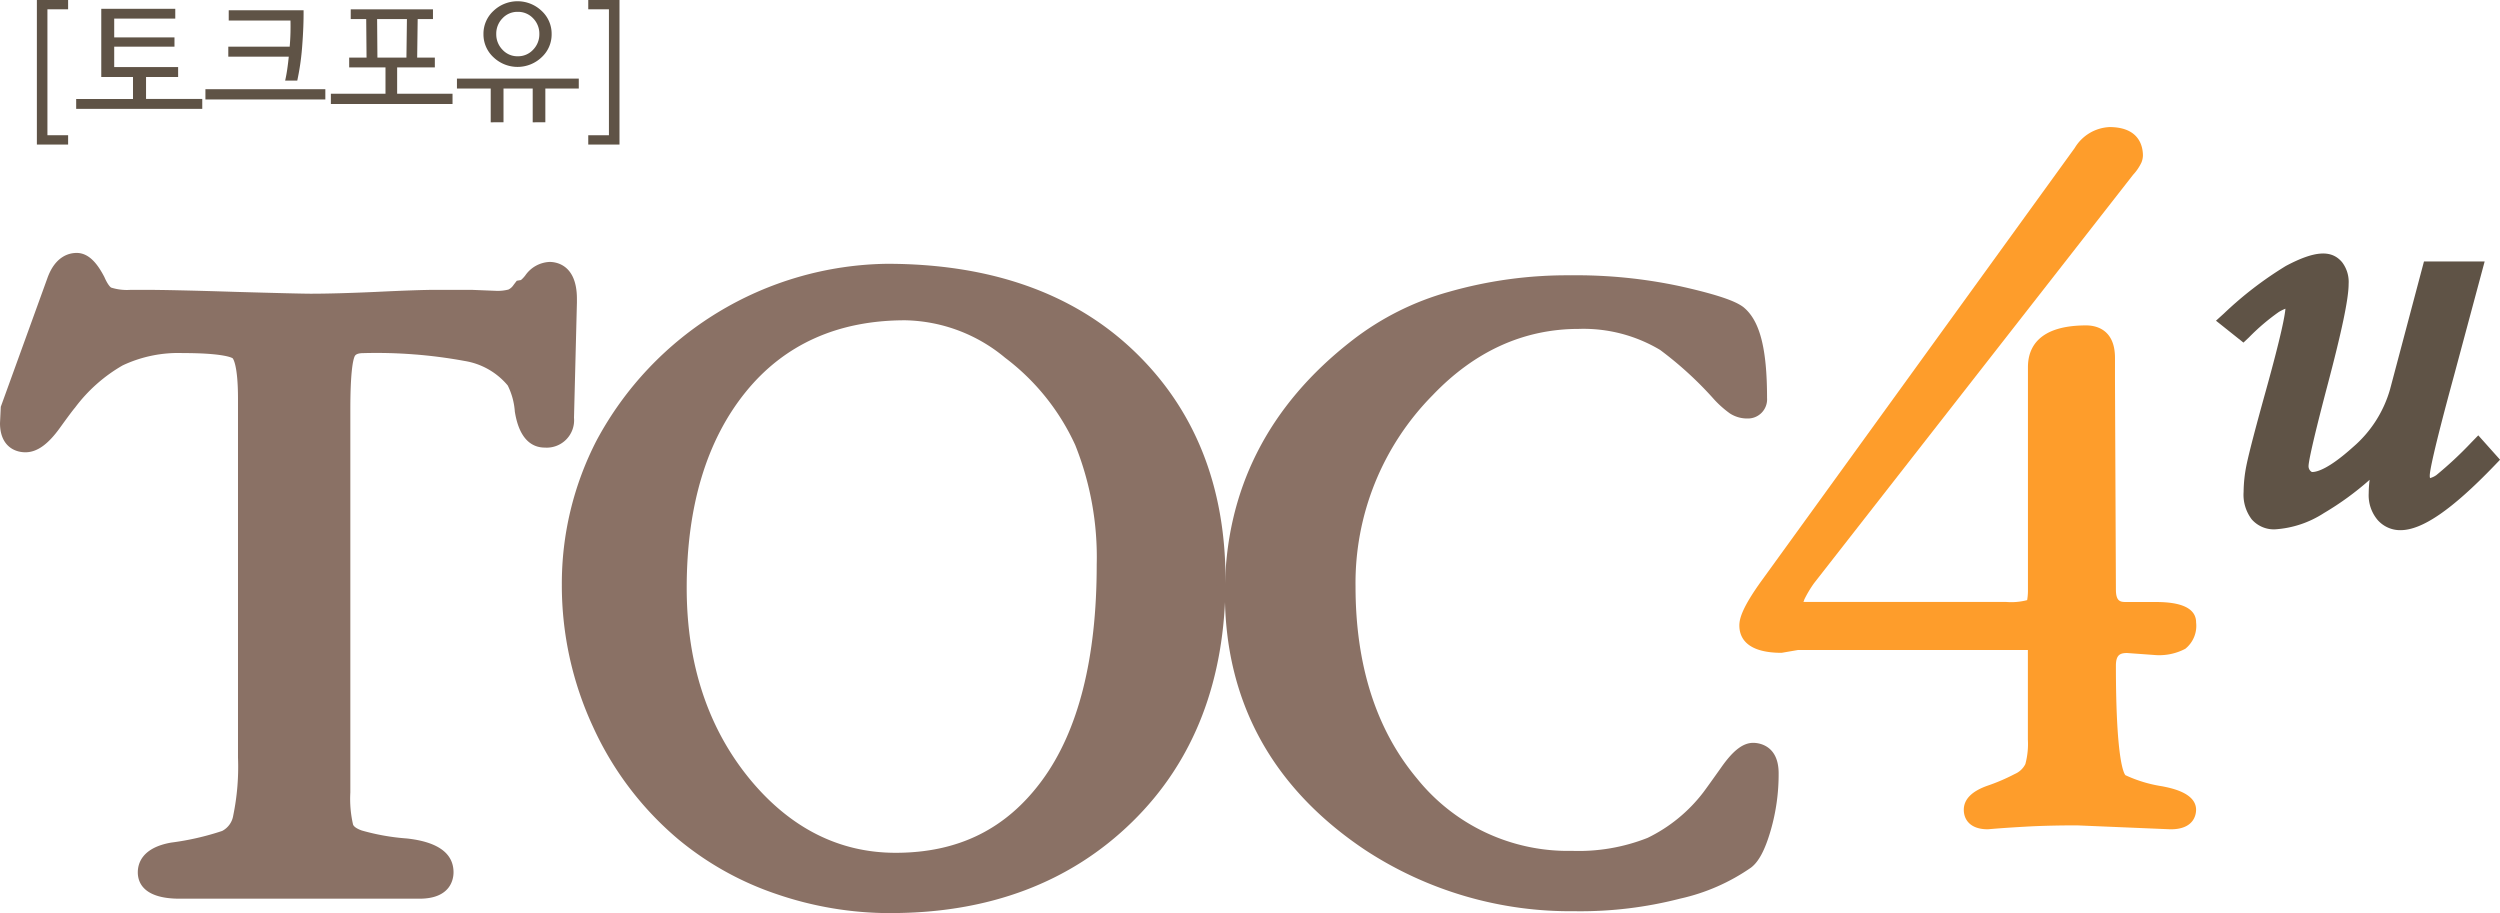 <svg xmlns="http://www.w3.org/2000/svg" xmlns:xlink="http://www.w3.org/1999/xlink" width="271.258" height="99.076" viewBox="0 0 271.258 99.076">
  <defs>
    <clipPath id="clip-path">
      <rect id="사각형_596" data-name="사각형 596" width="271.258" height="99.076" fill="none"/>
    </clipPath>
  </defs>
  <g id="그룹_594" data-name="그룹 594" transform="translate(0 0)">
    <path id="패스_255" data-name="패스 255" d="M2.289,0V15.685h3.39V14.673H3.434V1.009H5.678V0Z" transform="translate(1.712 0)" fill="#5f5346"/>
    <path id="패스_256" data-name="패스 256" d="M7.451.548v7.4h3.442v2.381H4.728V11.4H18.409V10.326h-6.1V7.945H15.79V6.866H8.855V4.657h6.54V3.648H8.855V1.611h6.626V.548Z" transform="translate(3.537 0.41)" fill="#5f5346"/>
    <g id="그룹_593" data-name="그룹 593" transform="translate(0 0)">
      <g id="그룹_592" data-name="그룹 592" clip-path="url(#clip-path)">
        <path id="패스_257" data-name="패스 257" d="M12.75,9.2H25.762v1.114H12.75ZM21.979,3.06q.016-.726,0-1.311h-6.7V.637H23.4q.016,1.728-.147,3.844a26.935,26.935,0,0,1-.538,3.792H21.4q.136-.6.231-1.257c.063-.441.117-.888.163-1.346H15.232V4.591h6.661q.068-.805.086-1.531" transform="translate(9.539 0.476)" fill="#5f5346"/>
        <path id="패스_258" data-name="패스 258" d="M29.9,5.817h1.918V6.878H27.727v2.86h6.01v1.114h-13.2V9.738h5.926V6.878H22.523V5.817h1.885l-.037-4.178H22.692V.578h8.923V1.639H29.956ZM25.554,1.639l.033,4.178h3.148l.054-4.178Z" transform="translate(15.364 0.432)" fill="#5f5346"/>
        <path id="패스_259" data-name="패스 259" d="M28.361,9.546V8.468h13.22V9.546H37.952v3.666H36.581V9.546H33.413v3.666H32.025V9.546Zm9.187-3.39a3.783,3.783,0,0,1-5.222,0,3.361,3.361,0,0,1-1.087-2.517,3.36,3.36,0,0,1,1.087-2.516,3.783,3.783,0,0,1,5.222,0,3.36,3.36,0,0,1,1.087,2.516,3.361,3.361,0,0,1-1.087,2.517m-.923-4.229a2.228,2.228,0,0,0-1.67-.7,2.2,2.2,0,0,0-1.652.7,2.378,2.378,0,0,0-.677,1.711,2.382,2.382,0,0,0,.677,1.7,2.188,2.188,0,0,0,1.652.71,2.217,2.217,0,0,0,1.67-.71,2.382,2.382,0,0,0,.677-1.7,2.378,2.378,0,0,0-.677-1.711" transform="translate(21.219 0.058)" fill="#5f5346"/>
        <path id="패스_260" data-name="패스 260" d="M36.511,15.685v-1.01h2.243V1.009H36.511V0H39.9V15.685Z" transform="translate(27.317 0)" fill="#5f5346"/>
        <path id="패스_261" data-name="패스 261" d="M166,35.467l-.729.748a41.119,41.119,0,0,1-3.83,3.575,2.25,2.25,0,0,1-.673.316.834.834,0,0,1-.033-.262c0-.453.343-2.458,2.624-10.83L166.692,16.6h-6.584l-3.682,13.877a12.929,12.929,0,0,1-4.024,6.269c-2.61,2.348-3.89,2.7-4.421,2.7-.073,0-.18-.1-.217-.145a.709.709,0,0,1-.18-.5c0-.29.2-1.71,2.016-8.619,1.591-6.007,2.332-9.542,2.332-11.127a3.524,3.524,0,0,0-.712-2.378c-1.138-1.344-2.916-1.28-6.092.407A39.445,39.445,0,0,0,138.4,22.25l-.86.778,2.981,2.376.617-.584a23.107,23.107,0,0,1,3.22-2.738,4.592,4.592,0,0,1,.717-.355c-.056.729-.437,2.82-2.1,8.814-1.131,4.065-1.85,6.811-2.129,8.176a15.264,15.264,0,0,0-.309,2.89,4.413,4.413,0,0,0,.883,2.977,3.2,3.2,0,0,0,2.5,1.084,11.045,11.045,0,0,0,5.33-1.766,31.915,31.915,0,0,0,4.961-3.61,12.07,12.07,0,0,0-.1,1.474,4.154,4.154,0,0,0,.972,2.89,3.256,3.256,0,0,0,2.475,1.1c2.353,0,5.584-2.22,10.174-6.987l.631-.657Z" transform="translate(102.901 11.769)" fill="#5f5346"/>
        <path id="패스_262" data-name="패스 262" d="M153.8,79.411a14.7,14.7,0,0,1-3.956-1.2c-.173-.2-1.031-1.676-1.031-11.87,0-1.171.435-1.385,1.213-1.385l2.939.213a6.07,6.07,0,0,0,3.377-.671,3.19,3.19,0,0,0,1.173-2.858c0-2.22-3.355-2.22-4.619-2.22h-3.038c-.594,0-1.045-.1-1.045-1.36l-.1-22.753V32.93c0-3.18-2.182-3.521-3.12-3.521-5.227,0-6.325,2.468-6.325,4.528V58.261a6.46,6.46,0,0,1-.084.956,6.787,6.787,0,0,1-2.257.2H115.177c-.1,0-.189-.012-.273-.012a1.045,1.045,0,0,0,.1-.257,12.3,12.3,0,0,1,1.066-1.781l34.607-44.3a5.255,5.255,0,0,0,.9-1.318,2.153,2.153,0,0,0,.168-.759c0-.934-.344-3.1-3.633-3.1a4.647,4.647,0,0,0-3.769,2.269L110.437,57.015c-2.2,3.031-2.482,4.241-2.482,4.949,0,1.121.558,2.965,4.58,2.972l1.792-.309h24.934v9.732a8.375,8.375,0,0,1-.273,2.648,2.27,2.27,0,0,1-1.143,1.073,20.9,20.9,0,0,1-3.009,1.288c-1.676.6-2.528,1.472-2.528,2.6,0,1.026.656,2.114,2.6,2.114h.014c1.71-.15,3.363-.248,4.967-.332,1.6-.066,3.18-.093,4.7-.093l10.124.425h.056c2.54,0,2.743-1.624,2.743-2.119,0-1.837-2.7-2.355-3.715-2.554" transform="translate(80.77 5.898)" fill="#fe9d2b"/>
        <path id="패스_263" data-name="패스 263" d="M61.929,20.9v-.421c0-3.19-1.745-3.537-2.5-3.537a2.959,2.959,0,0,0-2.271,1.288,2.825,2.825,0,0,1-.645.654l-.383.065-.241.311a1.815,1.815,0,0,1-.79.661,5.074,5.074,0,0,1-1.4.164l-2.769-.11H47.148c-1.2,0-3.3.065-6.44.219-3.021.135-5.446.2-7.2.2q-1.149,0-8.213-.2c-4.792-.154-8.05-.219-9.945-.219H13.99a6.056,6.056,0,0,1-2.315-.285c-.142-.063-.512-.311-.97-1.372-.58-1.1-1.393-2.346-2.587-2.346-.857,0-2.038.43-2.752,2.47L.326,32.349.267,33.968c0,2.505,1.757,2.694,2.292,2.694,1.075,0,2.145-.769,3.363-2.456,1.3-1.8,1.558-2.1,1.654-2.21a17.472,17.472,0,0,1,5.318-4.71,14.611,14.611,0,0,1,6.739-1.392c4.739,0,5.62.58,5.739.7s.722.851.722,4.711V70.243a26.449,26.449,0,0,1-.533,6.423,2.738,2.738,0,0,1-1.474,1.981,31.418,31.418,0,0,1-5.634,1.292c-2.669.467-3.234,1.767-3.234,2.767,0,1.1.708,2.393,4.061,2.393H45.321c2.909,0,3.22-1.676,3.22-2.393,0-1.79-1.558-2.871-4.643-3.21a24.746,24.746,0,0,1-4.993-.888,1.858,1.858,0,0,1-1.243-.939,12.637,12.637,0,0,1-.316-3.627V32.493c0-3.822.248-5.3.46-5.853.091-.24.276-.745,1.444-.745a53.39,53.39,0,0,1,11.066.865A8.105,8.105,0,0,1,55.263,29.6a7.624,7.624,0,0,1,.858,3.038c.46,2.9,1.767,3.514,2.788,3.514a2.526,2.526,0,0,0,2.7-2.783Z" transform="translate(0.2 11.946)" fill="#8a7165"/>
        <path id="패스_264" data-name="패스 264" d="M45.521,85.766H19.482c-3.942,0-4.53-1.792-4.53-2.858,0-.968.47-2.678,3.619-3.229a29.261,29.261,0,0,0,5.536-1.264,2.285,2.285,0,0,0,1.2-1.677,26.1,26.1,0,0,0,.516-6.3V31.506c0-3.692-.551-4.344-.573-4.37s-.811-.572-5.421-.572A14.133,14.133,0,0,0,13.311,27.9a17.026,17.026,0,0,0-5.168,4.584c-.2.224-.746.955-1.642,2.194C5.2,36.488,4.007,37.329,2.759,37.329,1.427,37.329,0,36.5,0,34.169l.086-1.778,5.04-13.912c.846-2.418,2.362-2.78,3.192-2.78,1.444,0,2.364,1.39,3,2.6.441,1.014.741,1.159.745,1.161a5.668,5.668,0,0,0,2.126.243h1.364c2.033,0,5.477.077,9.959.22,4.571.131,7.409.2,8.2.2,1.788,0,4.2-.066,7.178-.2,2.937-.143,5.171-.22,6.46-.22h3.783l2.787.112a4.661,4.661,0,0,0,1.246-.143,1.384,1.384,0,0,0,.556-.5l.351-.455.451-.077a3.156,3.156,0,0,0,.472-.5,3.383,3.383,0,0,1,2.636-1.465c.7,0,2.965.287,2.965,4V21.1l-.316,12.484a2.973,2.973,0,0,1-3.168,3.236c-1.2,0-2.741-.677-3.252-3.905a7.539,7.539,0,0,0-.771-2.836,7.693,7.693,0,0,0-4.68-2.659,52.935,52.935,0,0,0-10.958-.851c-.841,0-.942.266-1.007.441-.161.427-.432,1.727-.432,5.689V74.244a12.351,12.351,0,0,0,.294,3.475c.08.229.421.463.953.649a24.147,24.147,0,0,0,4.89.864c3.357.369,5.059,1.607,5.059,3.676,0,.67-.266,2.858-3.687,2.858M19.833,25.63c4.544,0,5.752.521,6.066.832.309.274.864,1.318.864,5.043V70.443A26.4,26.4,0,0,1,26.209,77a3.165,3.165,0,0,1-1.745,2.281A31.481,31.481,0,0,1,18.73,80.6c-1.886.33-2.844,1.108-2.844,2.309,0,1.276,1.211,1.925,3.6,1.925H45.521c2.393,0,2.753-1.206,2.753-1.925,0-1.516-1.423-2.439-4.225-2.75a26.721,26.721,0,0,1-5.1-.909,2.258,2.258,0,0,1-1.524-1.224,13.1,13.1,0,0,1-.344-3.781V32.693a22.125,22.125,0,0,1,.491-6.017c.17-.451.549-1.045,1.881-1.045a53.806,53.806,0,0,1,11.169.876,8.566,8.566,0,0,1,5.224,3.019,8.18,8.18,0,0,1,.941,3.238c.325,2.07,1.11,3.119,2.327,3.119a2.07,2.07,0,0,0,2.232-2.315l.318-12.893c0-2.669-1.274-3.068-2.031-3.068a2.512,2.512,0,0,0-1.907,1.114,4.031,4.031,0,0,1-.565.608l-.016.147-.556.1-.129.168a2.211,2.211,0,0,1-1.021.82,5.49,5.49,0,0,1-1.537.187l-2.785-.112H47.348c-1.273,0-3.493.075-6.416.22-2.991.133-5.418.2-7.222.2-.8,0-3.643-.068-8.227-.2-4.474-.145-7.907-.22-9.93-.22H14.19a6.773,6.773,0,0,1-2.51-.329,2.992,2.992,0,0,1-1.2-1.608c-.5-.944-1.211-2.066-2.157-2.066-1.017,0-1.816.745-2.311,2.159L.991,32.639.932,34.186c0,1.919,1.145,2.208,1.827,2.208.923,0,1.872-.719,2.984-2.26,1.379-1.911,1.6-2.149,1.687-2.252a17.836,17.836,0,0,1,5.447-4.806,15.011,15.011,0,0,1,6.956-1.446" transform="translate(0 11.745)" fill="#8a7165"/>
        <path id="패스_265" data-name="패스 265" d="M69.94,16.643a34.968,34.968,0,0,0-20.466,6.778A34.618,34.618,0,0,0,38.861,35.555a33.336,33.336,0,0,0-3.722,15.478,35.893,35.893,0,0,0,3.339,15.181,34.322,34.322,0,0,0,9.16,12.069A32.884,32.884,0,0,0,58.1,84.114a37.609,37.609,0,0,0,12.26,2.044c10.543,0,19.247-3.278,25.866-9.762s9.982-15.19,9.982-25.892c0-10.075-3.3-18.326-9.786-24.529-6.475-6.192-15.38-9.332-26.483-9.332m.941,63.9c-6.2,0-11.6-2.692-16.043-8-4.694-5.633-7.085-12.77-7.085-21.2,0-8.987,2.2-16.246,6.521-21.578,4.271-5.267,10.215-7.935,17.653-7.935A17.873,17.873,0,0,1,83.06,26a25.164,25.164,0,0,1,7.746,9.648,33.19,33.19,0,0,1,2.367,13.187c0,10.251-2.021,18.214-6.015,23.656-3.988,5.421-9.306,8.054-16.277,8.054" transform="translate(26.29 12.452)" fill="#8a7165"/>
        <path id="패스_266" data-name="패스 266" d="M70.562,86.824a38.017,38.017,0,0,1-12.41-2.07A33.348,33.348,0,0,1,47.54,78.842a34.772,34.772,0,0,1-9.285-12.236,36.422,36.422,0,0,1-3.384-15.373,33.849,33.849,0,0,1,3.774-15.7,36.306,36.306,0,0,1,31.5-19.162c11.225,0,20.242,3.182,26.807,9.461,6.591,6.3,9.931,14.66,9.931,24.866,0,10.833-3.405,19.657-10.124,26.226-6.7,6.564-15.515,9.895-26.193,9.895M70.14,17.31A34.507,34.507,0,0,0,49.946,24a34.154,34.154,0,0,0-10.47,11.966,32.9,32.9,0,0,0-3.668,15.265A35.505,35.505,0,0,0,39.1,66.217,33.836,33.836,0,0,0,48.14,78.123,32.368,32.368,0,0,0,58.456,83.87a37.07,37.07,0,0,0,12.106,2.021c10.424,0,19.017-3.239,25.541-9.631s9.84-14.985,9.84-25.557c0-9.942-3.243-18.08-9.639-24.191s-15.186-9.2-26.163-9.2m.941,63.9c-6.348,0-11.865-2.746-16.4-8.169-4.774-5.729-7.2-12.961-7.2-21.5,0-9.092,2.229-16.452,6.626-21.87,4.363-5.381,10.424-8.108,18.015-8.108a18.314,18.314,0,0,1,11.421,4.266,25.615,25.615,0,0,1,7.888,9.83,33.613,33.613,0,0,1,2.407,13.374c0,10.36-2.054,18.412-6.106,23.931-4.078,5.549-9.528,8.244-16.655,8.244M72.126,22.5c-7.293,0-13.111,2.61-17.289,7.76-4.259,5.25-6.418,12.41-6.418,21.284,0,8.311,2.35,15.342,6.979,20.9,4.351,5.2,9.625,7.835,15.683,7.835,6.809,0,12.012-2.573,15.9-7.865,3.932-5.355,5.925-13.221,5.925-23.377a32.71,32.71,0,0,0-2.329-13,24.713,24.713,0,0,0-7.608-9.47A17.419,17.419,0,0,0,72.126,22.5" transform="translate(26.09 12.252)" fill="#8a7165"/>
        <path id="패스_267" data-name="패스 267" d="M133.154,68.082c-.939,0-1.893.762-3.084,2.453-.932,1.316-1.608,2.266-1.991,2.776a17.336,17.336,0,0,1-6.206,5.045A20.794,20.794,0,0,1,113.5,79.8,21.454,21.454,0,0,1,96.31,71.783c-4.5-5.369-6.778-12.479-6.778-21.128a29.459,29.459,0,0,1,8.5-21.083c4.648-4.865,10.1-7.332,16.2-7.332a16.692,16.692,0,0,1,9.071,2.353,39.555,39.555,0,0,1,5.993,5.5,11.16,11.16,0,0,0,1.573,1.392,3,3,0,0,0,1.664.481,1.612,1.612,0,0,0,1.652-1.757c0-5.19-.76-8.2-2.405-9.508-.572-.413-1.872-1.091-6.6-2.152a53.237,53.237,0,0,0-11.882-1.189,46.182,46.182,0,0,0-13.052,1.776,29.808,29.808,0,0,0-10.265,5.145C80.9,31.3,76.293,40.419,76.293,51.385c0,11.561,5.045,20.8,15,27.459a40.111,40.111,0,0,0,22.625,6.57,42.781,42.781,0,0,0,11.2-1.355,21.268,21.268,0,0,0,7.512-3.281c.753-.568,1.393-1.787,1.988-3.842a21.482,21.482,0,0,0,.827-6.024c0-2.617-1.745-2.829-2.288-2.829" transform="translate(57.081 12.986)" fill="#8a7165"/>
        <path id="패스_268" data-name="패스 268" d="M114.115,86.08a40.564,40.564,0,0,1-22.882-6.647C81.141,72.679,76.024,63.31,76.024,51.585c0-11.122,4.664-20.366,13.865-27.478a30.3,30.3,0,0,1,10.421-5.222,46.7,46.7,0,0,1,13.183-1.8,53.753,53.753,0,0,1,11.987,1.2c4.736,1.061,6.108,1.746,6.771,2.227,1.808,1.434,2.6,4.477,2.6,9.888a2.078,2.078,0,0,1-2.121,2.222,3.442,3.442,0,0,1-1.92-.556,11.328,11.328,0,0,1-1.649-1.454,39.129,39.129,0,0,0-5.911-5.428,16.206,16.206,0,0,0-8.823-2.283c-5.965,0-11.3,2.419-15.856,7.189A28.993,28.993,0,0,0,90.2,50.854c0,8.542,2.245,15.548,6.668,20.83A21.012,21.012,0,0,0,113.7,79.535a20.362,20.362,0,0,0,8.183-1.406,16.894,16.894,0,0,0,6.033-4.918c.369-.489,1.045-1.437,1.974-2.746,1.285-1.832,2.357-2.65,3.461-2.65.462,0,2.757.159,2.757,3.3a21.893,21.893,0,0,1-.848,6.155c-.617,2.142-1.3,3.44-2.152,4.084a21.671,21.671,0,0,1-7.674,3.36,43.307,43.307,0,0,1-11.321,1.371m-.622-68.057a45.649,45.649,0,0,0-12.921,1.76,29.311,29.311,0,0,0-10.106,5.059C81.5,31.771,76.959,40.766,76.959,51.585c0,11.393,4.977,20.5,14.791,27.072a39.654,39.654,0,0,0,22.364,6.489,42.361,42.361,0,0,0,11.076-1.339,20.881,20.881,0,0,0,7.349-3.2c.677-.514,1.273-1.69,1.825-3.6a20.965,20.965,0,0,0,.809-5.895c0-2.133-1.273-2.36-1.822-2.36-.76,0-1.619.715-2.7,2.253-.937,1.323-1.614,2.276-2,2.787a17.785,17.785,0,0,1-6.391,5.192,21.194,21.194,0,0,1-8.559,1.486,21.893,21.893,0,0,1-17.553-8.187c-4.566-5.451-6.884-12.662-6.884-21.427A29.906,29.906,0,0,1,97.9,29.446c4.738-4.96,10.3-7.473,16.529-7.473a17.138,17.138,0,0,1,9.323,2.426,39.957,39.957,0,0,1,6.08,5.568,10.72,10.72,0,0,0,1.495,1.327,2.514,2.514,0,0,0,1.4.4,1.149,1.149,0,0,0,1.187-1.288c0-5.028-.71-7.933-2.232-9.143-.3-.215-1.257-.906-6.416-2.059a52.746,52.746,0,0,0-11.779-1.18" transform="translate(56.88 12.786)" fill="#8a7165"/>
      </g>
    </g>
  </g>
</svg>
